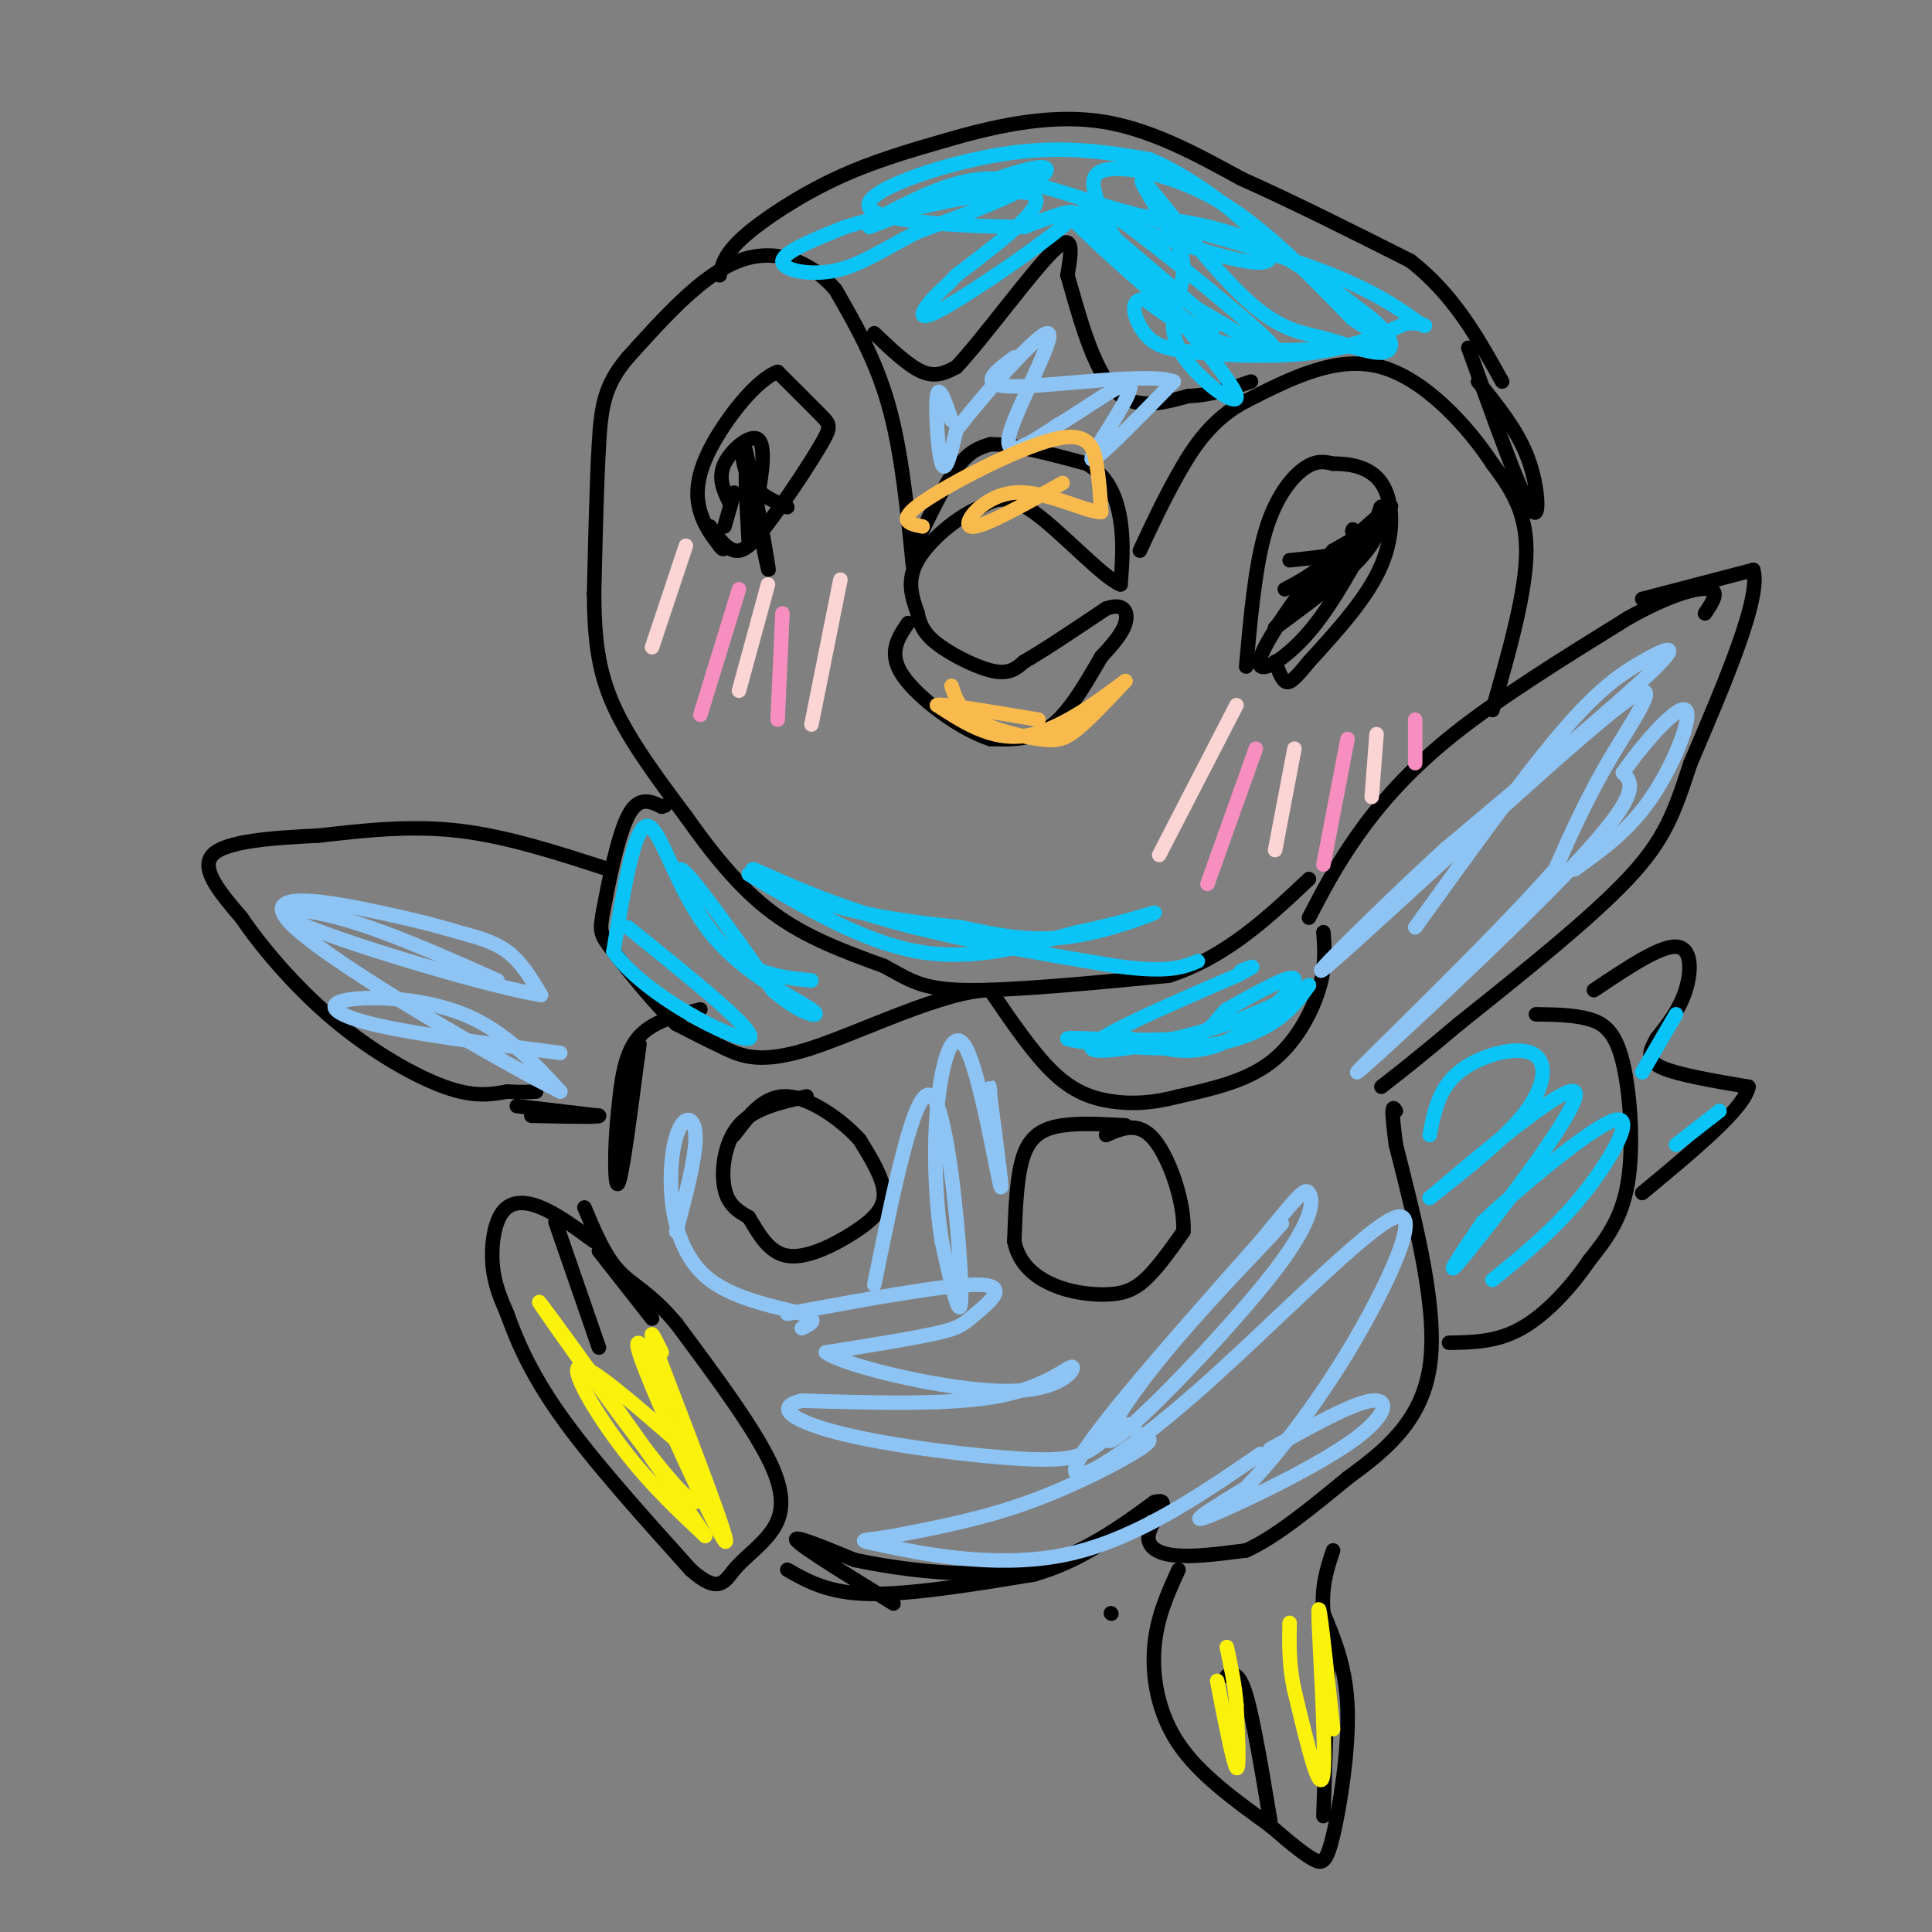 <svg viewBox='0 0 400 400' version='1.1' xmlns='http://www.w3.org/2000/svg' xmlns:xlink='http://www.w3.org/1999/xlink'><rect x="0" y="0" width="400" height="400" fill="#808080" stroke="none"/><g fill='none' stroke='#000000' stroke-width='3' stroke-linecap='round' stroke-linejoin='round'><path d='M189,114c3.167,-6.667 6.333,-13.333 9,-17c2.667,-3.667 4.833,-4.333 7,-5'/><path d='M205,92c4.500,-0.167 12.250,1.917 20,4'/><path d='M225,96c4.667,2.711 6.333,7.489 7,12c0.667,4.511 0.333,8.756 0,13'/><path d='M232,121c-3.511,-1.267 -12.289,-10.933 -18,-15c-5.711,-4.067 -8.356,-2.533 -11,-1'/><path d='M203,105c-4.600,1.800 -10.600,6.800 -13,11c-2.400,4.200 -1.200,7.600 0,11'/><path d='M190,127c0.548,2.964 1.917,4.875 5,7c3.083,2.125 7.881,4.464 11,5c3.119,0.536 4.560,-0.732 6,-2'/><path d='M212,137c3.833,-2.167 10.417,-6.583 17,-11'/><path d='M229,126c3.756,-1.356 4.644,0.756 4,3c-0.644,2.244 -2.822,4.622 -5,7'/><path d='M228,136c-2.422,4.067 -5.978,10.733 -10,14c-4.022,3.267 -8.511,3.133 -13,3'/><path d='M205,153c-6.067,-1.933 -14.733,-8.267 -18,-13c-3.267,-4.733 -1.133,-7.867 1,-11'/><path d='M258,138c0.933,-10.400 1.867,-20.800 4,-28c2.133,-7.200 5.467,-11.200 8,-13c2.533,-1.800 4.267,-1.400 6,-1'/><path d='M276,96c3.012,-0.024 7.542,0.417 10,4c2.458,3.583 2.845,10.310 0,17c-2.845,6.690 -8.923,13.345 -15,20'/><path d='M271,137c-3.356,4.178 -4.244,4.622 -5,4c-0.756,-0.622 -1.378,-2.311 -2,-4'/><path d='M267,116c4.917,-0.500 9.833,-1.000 12,-2c2.167,-1.000 1.583,-2.500 1,-4'/><path d='M280,110c0.167,-0.667 0.083,-0.333 0,0'/><path d='M283,110c0.000,0.000 -7.000,4.000 -7,4'/><path d='M276,114c-4.857,5.595 -13.500,17.583 -15,22c-1.500,4.417 4.143,1.262 9,-4c4.857,-5.262 8.929,-12.631 13,-20'/><path d='M283,112c2.643,-5.024 2.750,-7.583 3,-7c0.250,0.583 0.643,4.310 -3,9c-3.643,4.690 -11.321,10.345 -19,16'/><path d='M264,130c2.733,-3.333 19.067,-19.667 23,-24c3.933,-4.333 -4.533,3.333 -13,11'/><path d='M274,117c-3.500,2.667 -5.750,3.833 -8,5'/><path d='M147,109c1.917,2.667 3.833,5.333 6,5c2.167,-0.333 4.583,-3.667 7,-7'/><path d='M160,107c3.238,-4.226 7.833,-11.292 10,-15c2.167,-3.708 1.905,-4.060 0,-6c-1.905,-1.940 -5.452,-5.470 -9,-9'/><path d='M161,77c-4.393,1.536 -10.875,9.875 -14,16c-3.125,6.125 -2.893,10.036 -2,13c0.893,2.964 2.446,4.982 4,7'/><path d='M149,113c0.833,1.167 0.917,0.583 1,0'/><path d='M163,105c-3.200,-1.400 -6.400,-2.800 -8,-6c-1.600,-3.200 -1.600,-8.200 -1,-7c0.600,1.200 1.800,8.600 3,16'/><path d='M157,108c1.155,5.881 2.542,12.583 2,9c-0.542,-3.583 -3.012,-17.452 -4,-20c-0.988,-2.548 -0.494,6.226 0,15'/><path d='M157,100c-1.000,4.333 -2.000,8.667 -2,9c0.000,0.333 1.000,-3.333 2,-7'/><path d='M157,102c0.738,-3.774 1.583,-9.708 0,-11c-1.583,-1.292 -5.595,2.060 -7,5c-1.405,2.940 -0.202,5.470 1,8'/><path d='M152,102c0.000,0.000 -2.000,7.000 -2,7'/><path d='M189,117c-1.167,-11.750 -2.333,-23.500 -5,-33c-2.667,-9.500 -6.833,-16.750 -11,-24'/><path d='M173,60c-5.133,-5.956 -12.467,-8.844 -20,-6c-7.533,2.844 -15.267,11.422 -23,20'/><path d='M130,74c-4.867,5.733 -5.533,10.067 -6,18c-0.467,7.933 -0.733,19.467 -1,31'/><path d='M123,123c0.067,8.911 0.733,15.689 4,23c3.267,7.311 9.133,15.156 15,23'/><path d='M142,169c5.311,7.533 11.089,14.867 18,20c6.911,5.133 14.956,8.067 23,11'/><path d='M183,200c5.489,2.956 7.711,4.844 17,5c9.289,0.156 25.644,-1.422 42,-3'/><path d='M242,202c11.833,-3.833 20.417,-11.917 29,-20'/><path d='M309,147c3.500,-12.250 7.000,-24.500 7,-33c0.000,-8.500 -3.500,-13.250 -7,-18'/><path d='M309,96c-4.956,-7.556 -13.844,-17.444 -23,-20c-9.156,-2.556 -18.578,2.222 -28,7'/><path d='M258,83c-7.111,3.711 -10.889,9.489 -14,15c-3.111,5.511 -5.556,10.756 -8,16'/><path d='M181,69c3.583,3.417 7.167,6.833 10,8c2.833,1.167 4.917,0.083 7,-1'/><path d='M198,76c5.400,-5.711 15.400,-19.489 20,-24c4.600,-4.511 3.800,0.244 3,5'/><path d='M221,57c1.756,5.800 4.644,17.800 9,23c4.356,5.200 10.178,3.600 16,2'/><path d='M246,82c4.833,-0.167 8.917,-1.583 13,-3'/><path d='M149,57c0.511,-2.222 1.022,-4.444 5,-8c3.978,-3.556 11.422,-8.444 19,-12c7.578,-3.556 15.289,-5.778 23,-8'/><path d='M196,29c9.133,-2.667 20.467,-5.333 31,-4c10.533,1.333 20.267,6.667 30,12'/><path d='M257,37c10.833,4.833 22.917,10.917 35,17'/><path d='M292,54c9.000,7.000 14.000,16.000 19,25'/><path d='M306,79c3.911,4.844 7.822,9.689 10,15c2.178,5.311 2.622,11.089 2,12c-0.622,0.911 -2.311,-3.044 -4,-7'/><path d='M314,99c-2.333,-5.667 -6.167,-16.333 -10,-27'/><path d='M271,190c2.800,-5.378 5.600,-10.756 10,-17c4.400,-6.244 10.400,-13.356 20,-21c9.600,-7.644 22.800,-15.822 36,-24'/><path d='M337,128c9.422,-5.289 14.978,-6.511 17,-6c2.022,0.511 0.511,2.756 -1,5'/><path d='M340,124c0.000,0.000 23.000,-6.000 23,-6'/><path d='M363,118c1.667,5.667 -5.667,22.833 -13,40'/><path d='M350,158c-3.356,10.222 -5.244,15.778 -13,24c-7.756,8.222 -21.378,19.111 -35,30'/><path d='M302,212c-8.500,7.167 -12.250,10.083 -16,13'/><path d='M274,193c0.267,3.556 0.533,7.111 -1,12c-1.533,4.889 -4.867,11.111 -10,15c-5.133,3.889 -12.067,5.444 -19,7'/><path d='M244,227c-5.548,1.464 -9.917,1.625 -14,1c-4.083,-0.625 -7.881,-2.036 -12,-6c-4.119,-3.964 -8.560,-10.482 -13,-17'/><path d='M205,205c-9.429,0.024 -26.500,8.583 -37,12c-10.500,3.417 -14.429,1.690 -18,0c-3.571,-1.690 -6.786,-3.345 -10,-5'/><path d='M140,212c-4.313,-3.922 -10.094,-11.226 -13,-15c-2.906,-3.774 -2.936,-4.016 -2,-9c0.936,-4.984 2.839,-14.710 5,-19c2.161,-4.290 4.581,-3.145 7,-2'/><path d='M137,167c1.167,-0.333 0.583,-0.167 0,0'/><path d='M126,180c-10.500,-3.417 -21.000,-6.833 -31,-8c-10.000,-1.167 -19.500,-0.083 -29,1'/><path d='M66,173c-9.667,0.467 -19.333,1.133 -22,4c-2.667,2.867 1.667,7.933 6,13'/><path d='M50,190c4.012,5.940 11.042,14.292 19,21c7.958,6.708 16.845,11.774 23,14c6.155,2.226 9.577,1.613 13,1'/><path d='M105,226c3.167,0.167 4.583,0.083 6,0'/><path d='M145,209c-5.083,1.250 -10.167,2.500 -13,6c-2.833,3.500 -3.417,9.250 -4,15'/><path d='M128,230c-0.800,6.822 -0.800,16.378 0,15c0.800,-1.378 2.400,-13.689 4,-26'/><path d='M132,219c0.667,-4.500 0.333,-2.750 0,-1'/><path d='M107,229c0.000,0.000 17.000,2.000 17,2'/><path d='M124,231c0.500,0.333 -6.750,0.167 -14,0'/><path d='M123,257c-3.821,-2.804 -7.643,-5.607 -11,-7c-3.357,-1.393 -6.250,-1.375 -8,1c-1.750,2.375 -2.357,7.107 -2,11c0.357,3.893 1.679,6.946 3,10'/><path d='M105,272c1.711,4.800 4.489,11.800 11,21c6.511,9.200 16.756,20.600 27,32'/><path d='M143,325c5.871,5.247 7.048,2.365 9,0c1.952,-2.365 4.679,-4.214 7,-7c2.321,-2.786 4.234,-6.510 1,-14c-3.234,-7.490 -11.617,-18.745 -20,-30'/><path d='M140,274c-5.467,-6.533 -9.133,-7.867 -12,-11c-2.867,-3.133 -4.933,-8.067 -7,-13'/><path d='M115,253c0.000,0.000 9.000,26.000 9,26'/><path d='M124,259c0.000,0.000 11.000,14.000 11,14'/><path d='M163,325c4.250,2.417 8.500,4.833 17,5c8.500,0.167 21.250,-1.917 34,-4'/><path d='M214,326c9.333,-2.667 15.667,-7.333 22,-12'/><path d='M185,332c-9.333,-5.750 -18.667,-11.500 -20,-13c-1.333,-1.500 5.333,1.250 12,4'/><path d='M177,323c8.178,1.689 22.622,3.911 34,2c11.378,-1.911 19.689,-7.956 28,-14'/><path d='M239,311c3.988,-1.119 -0.042,3.083 -1,6c-0.958,2.917 1.155,4.548 5,5c3.845,0.452 9.423,-0.274 15,-1'/><path d='M258,321c6.000,-2.667 13.500,-8.833 21,-15'/><path d='M279,306c7.356,-5.400 15.244,-11.400 17,-23c1.756,-11.600 -2.622,-28.800 -7,-46'/><path d='M289,237c-1.167,-8.833 -0.583,-7.917 0,-7'/><path d='M230,334c0.000,0.000 0.100,0.100 0.1,0.1'/><path d='M244,325c-2.244,4.911 -4.489,9.822 -5,16c-0.511,6.178 0.711,13.622 5,20c4.289,6.378 11.644,11.689 19,17'/><path d='M263,378c4.799,4.167 7.297,6.086 9,7c1.703,0.914 2.612,0.823 4,-5c1.388,-5.823 3.254,-17.378 3,-26c-0.254,-8.622 -2.627,-14.311 -5,-20'/><path d='M274,334c-0.500,-5.500 0.750,-9.250 2,-13'/><path d='M254,347c1.250,-0.500 2.500,-1.000 4,4c1.500,5.000 3.250,15.500 5,26'/><path d='M275,345c0.000,0.000 -1.000,31.000 -1,31'/><path d='M318,210c3.935,0.054 7.869,0.107 11,1c3.131,0.893 5.458,2.625 7,9c1.542,6.375 2.298,17.393 1,25c-1.298,7.607 -4.649,11.804 -8,16'/><path d='M329,261c-3.689,5.467 -8.911,11.133 -14,14c-5.089,2.867 -10.044,2.933 -15,3'/><path d='M330,205c6.822,-4.578 13.644,-9.156 17,-9c3.356,0.156 3.244,5.044 2,9c-1.244,3.956 -3.622,6.978 -6,10'/><path d='M343,215c-1.511,2.711 -2.289,4.489 1,6c3.289,1.511 10.644,2.756 18,4'/><path d='M362,225c-0.667,4.333 -11.333,13.167 -22,22'/><path d='M233,233c-4.644,-0.267 -9.289,-0.533 -13,0c-3.711,0.533 -6.489,1.867 -8,6c-1.511,4.133 -1.756,11.067 -2,18'/><path d='M210,257c0.938,4.686 4.282,7.400 8,9c3.718,1.600 7.809,2.085 11,2c3.191,-0.085 5.483,-0.738 8,-3c2.517,-2.262 5.258,-6.131 8,-10'/><path d='M245,255c0.356,-5.733 -2.756,-15.067 -6,-19c-3.244,-3.933 -6.622,-2.467 -10,-1'/><path d='M167,227c-5.467,1.222 -10.933,2.444 -14,6c-3.067,3.556 -3.733,9.444 -3,13c0.733,3.556 2.867,4.778 5,6'/><path d='M155,252c1.848,2.951 3.970,7.327 8,8c4.030,0.673 9.970,-2.357 14,-5c4.030,-2.643 6.152,-4.898 6,-8c-0.152,-3.102 -2.576,-7.051 -5,-11'/><path d='M178,236c-3.622,-4.067 -10.178,-8.733 -15,-9c-4.822,-0.267 -7.911,3.867 -11,8'/></g>
<g fill='none' stroke='#FBF20B' stroke-width='3' stroke-linecap='round' stroke-linejoin='round'><path d='M142,300c-9.911,-8.667 -19.822,-17.333 -22,-17c-2.178,0.333 3.378,9.667 9,17c5.622,7.333 11.311,12.667 17,18'/><path d='M146,318c-6.381,-9.976 -30.833,-43.917 -34,-48c-3.167,-4.083 14.952,21.690 24,33c9.048,11.310 9.024,8.155 9,5'/><path d='M145,308c0.713,-2.391 -2.005,-10.868 -6,-19c-3.995,-8.132 -9.268,-15.920 -6,-7c3.268,8.920 15.077,34.549 17,37c1.923,2.451 -6.038,-18.274 -14,-39'/><path d='M136,280c-2.167,-6.500 -0.583,-3.250 1,0'/><path d='M252,348c1.667,8.583 3.333,17.167 4,18c0.667,0.833 0.333,-6.083 0,-13'/><path d='M256,353c-0.333,-4.167 -1.167,-8.083 -2,-12'/><path d='M276,358c-1.511,-14.178 -3.022,-28.356 -3,-24c0.022,4.356 1.578,27.244 1,33c-0.578,5.756 -3.289,-5.622 -6,-17'/><path d='M268,350c-1.167,-5.167 -1.083,-9.583 -1,-14'/></g>
<g fill='none' stroke='#8DC4F4' stroke-width='3' stroke-linecap='round' stroke-linejoin='round'><path d='M163,272c16.917,-3.119 33.833,-6.238 40,-6c6.167,0.238 1.583,3.833 -1,6c-2.583,2.167 -3.167,2.905 -8,4c-4.833,1.095 -13.917,2.548 -23,4'/><path d='M171,280c3.864,2.826 25.026,7.892 37,8c11.974,0.108 14.762,-4.740 14,-5c-0.762,-0.260 -5.075,4.069 -15,6c-9.925,1.931 -25.463,1.466 -41,1'/><path d='M166,290c-6.274,1.428 -1.458,4.499 9,7c10.458,2.501 26.557,4.434 36,5c9.443,0.566 12.231,-0.233 15,-2c2.769,-1.767 5.518,-4.501 7,-5c1.482,-0.499 1.696,1.237 3,2c1.304,0.763 3.697,0.551 0,3c-3.697,2.449 -13.485,7.557 -23,11c-9.515,3.443 -18.758,5.222 -28,7'/><path d='M185,318c-6.500,1.167 -8.750,0.583 -2,2c6.750,1.417 22.500,4.833 37,2c14.500,-2.833 27.750,-11.917 41,-21'/><path d='M263,300c8.530,-4.762 17.060,-9.524 21,-10c3.940,-0.476 3.292,3.333 -5,9c-8.292,5.667 -24.226,13.190 -29,15c-4.774,1.810 1.613,-2.095 8,-6'/><path d='M258,308c4.861,-5.090 13.012,-14.814 21,-28c7.988,-13.186 15.811,-29.833 10,-28c-5.811,1.833 -25.257,22.147 -41,36c-15.743,13.853 -27.784,21.244 -25,15c2.784,-6.244 20.392,-26.122 38,-46'/><path d='M261,257c8.044,-9.768 9.156,-11.189 10,-10c0.844,1.189 1.422,4.989 -7,16c-8.422,11.011 -25.844,29.234 -32,34c-6.156,4.766 -1.044,-3.924 6,-13c7.044,-9.076 16.022,-18.538 25,-28'/><path d='M263,256c4.167,-4.667 2.083,-2.333 0,0'/><path d='M181,266c4.311,-21.133 8.622,-42.267 12,-39c3.378,3.267 5.822,30.933 6,40c0.178,9.067 -1.911,-0.467 -4,-10'/><path d='M195,257c-1.091,-6.370 -1.818,-17.295 -1,-27c0.818,-9.705 3.182,-18.190 6,-13c2.818,5.190 6.091,24.054 7,28c0.909,3.946 -0.545,-7.027 -2,-18'/><path d='M205,227c-0.333,-3.167 -0.167,-2.083 0,-1'/><path d='M166,275c1.901,-0.909 3.802,-1.819 0,-3c-3.802,-1.181 -13.306,-2.634 -19,-7c-5.694,-4.366 -7.578,-11.644 -8,-18c-0.422,-6.356 0.617,-11.788 2,-14c1.383,-2.212 3.109,-1.203 3,3c-0.109,4.203 -2.055,11.602 -4,19'/><path d='M293,192c11.071,-15.369 22.143,-30.738 30,-40c7.857,-9.262 12.500,-12.417 17,-15c4.500,-2.583 8.857,-4.595 2,2c-6.857,6.595 -24.929,21.798 -43,37'/><path d='M299,176c-15.262,14.075 -31.915,30.762 -23,23c8.915,-7.762 43.400,-39.974 57,-51c13.600,-11.026 6.314,-0.864 1,8c-5.314,8.864 -8.657,16.432 -12,24'/><path d='M322,180c-13.690,15.548 -41.917,42.417 -41,42c0.917,-0.417 30.976,-28.119 45,-43c14.024,-14.881 12.012,-16.940 10,-19'/><path d='M336,160c4.714,-6.774 11.500,-14.208 13,-13c1.500,1.208 -2.286,11.060 -7,18c-4.714,6.940 -10.357,10.970 -16,15'/><path d='M116,218c-15.321,-1.976 -30.643,-3.952 -39,-6c-8.357,-2.048 -9.750,-4.167 -5,-5c4.750,-0.833 15.643,-0.381 24,3c8.357,3.381 14.179,9.690 20,16'/><path d='M116,226c-10.232,-4.988 -45.814,-25.458 -55,-34c-9.186,-8.542 8.022,-5.156 18,-3c9.978,2.156 12.725,3.080 16,4c3.275,0.920 7.079,1.834 10,4c2.921,2.166 4.961,5.583 7,9'/><path d='M112,206c-9.738,-1.500 -37.583,-9.750 -48,-14c-10.417,-4.250 -3.405,-4.500 6,-2c9.405,2.500 21.202,7.750 33,13'/><path d='M197,87c-1.311,-3.822 -2.622,-7.644 -3,-5c-0.378,2.644 0.178,11.756 1,14c0.822,2.244 1.911,-2.378 3,-7'/><path d='M198,89c5.357,-6.881 17.250,-20.583 19,-20c1.750,0.583 -6.643,15.452 -8,21c-1.357,5.548 4.321,1.774 10,-2'/><path d='M219,88c5.619,-3.202 14.667,-10.208 15,-8c0.333,2.208 -8.048,13.631 -8,15c0.048,1.369 8.524,-7.315 17,-16'/><path d='M243,79c-4.689,-2.000 -24.911,1.000 -33,1c-8.089,0.000 -4.044,-3.000 0,-6'/></g>
<g fill='none' stroke='#F8BA4D' stroke-width='3' stroke-linecap='round' stroke-linejoin='round'><path d='M191,109c-2.792,-0.554 -5.583,-1.107 0,-5c5.583,-3.893 19.542,-11.125 27,-13c7.458,-1.875 8.417,1.607 9,5c0.583,3.393 0.792,6.696 1,10'/><path d='M228,106c-3.155,0.119 -11.542,-4.583 -18,-4c-6.458,0.583 -10.988,6.452 -9,7c1.988,0.548 10.494,-4.226 19,-9'/><path d='M197,142c0.821,2.506 1.643,5.012 5,7c3.357,1.988 9.250,3.458 13,4c3.750,0.542 5.357,0.155 8,-2c2.643,-2.155 6.321,-6.077 10,-10'/><path d='M233,141c-1.778,1.156 -11.222,9.044 -19,11c-7.778,1.956 -13.889,-2.022 -20,-6'/><path d='M194,146c0.167,-0.500 10.583,1.250 21,3'/></g>
<g fill='none' stroke='#0BC4F7' stroke-width='3' stroke-linecap='round' stroke-linejoin='round'><path d='M296,235c0.929,-4.792 1.857,-9.583 6,-13c4.143,-3.417 11.500,-5.458 15,-4c3.500,1.458 3.143,6.417 -1,12c-4.143,5.583 -12.071,11.792 -20,18'/><path d='M296,248c5.036,-4.226 27.625,-23.792 30,-22c2.375,1.792 -15.464,24.940 -22,33c-6.536,8.060 -1.768,1.030 3,-6'/><path d='M307,253c6.702,-6.357 21.958,-19.250 27,-21c5.042,-1.750 -0.131,7.643 -6,15c-5.869,7.357 -12.435,12.679 -19,18'/><path d='M347,237c0.000,0.000 9.000,-7.000 9,-7'/><path d='M340,222c0.000,0.000 7.000,-12.000 7,-12'/><path d='M234,215c6.044,2.000 12.089,4.000 19,1c6.911,-3.000 14.689,-11.000 15,-13c0.311,-2.000 -6.844,2.000 -14,6'/><path d='M254,209c-2.756,2.334 -2.647,5.170 -10,6c-7.353,0.830 -22.167,-0.344 -23,0c-0.833,0.344 12.314,2.208 22,2c9.686,-0.208 15.910,-2.488 20,-5c4.090,-2.512 6.045,-5.256 8,-8'/><path d='M271,204c-0.583,0.095 -6.042,4.333 -17,8c-10.958,3.667 -27.417,6.762 -28,5c-0.583,-1.762 14.708,-8.381 30,-15'/><path d='M256,202c5.167,-2.667 3.083,-1.833 1,-1'/><path d='M168,203c-6.178,-0.622 -12.356,-1.244 -18,-7c-5.644,-5.756 -10.756,-16.644 -9,-16c1.756,0.644 10.378,12.822 19,25'/><path d='M160,205c5.839,5.309 10.936,6.083 8,4c-2.936,-2.083 -13.906,-7.022 -21,-16c-7.094,-8.978 -10.313,-21.994 -13,-22c-2.687,-0.006 -4.844,12.997 -7,26'/><path d='M127,197c6.244,9.067 25.356,18.733 28,18c2.644,-0.733 -11.178,-11.867 -25,-23'/><path d='M155,181c11.833,7.000 23.667,14.000 35,16c11.333,2.000 22.167,-1.000 33,-4'/><path d='M223,193c9.536,-1.845 16.875,-4.458 16,-4c-0.875,0.458 -9.964,3.988 -18,5c-8.036,1.012 -15.018,-0.494 -22,-2'/><path d='M199,192c-8.577,-0.890 -19.021,-2.115 -28,-5c-8.979,-2.885 -16.494,-7.431 -15,-7c1.494,0.431 11.998,5.837 26,10c14.002,4.163 31.501,7.081 49,10'/><path d='M231,200c11.000,1.500 14.000,0.250 17,-1'/><path d='M180,47c13.556,-5.311 27.111,-10.622 33,-12c5.889,-1.378 4.111,1.178 -1,4c-5.111,2.822 -13.556,5.911 -22,9'/><path d='M190,48c-6.440,3.238 -11.542,6.833 -17,8c-5.458,1.167 -11.274,-0.095 -11,-2c0.274,-1.905 6.637,-4.452 13,-7'/><path d='M175,47c11.133,-3.400 32.467,-8.400 38,-7c5.533,1.400 -4.733,9.200 -15,17'/><path d='M198,57c-3.131,3.351 -3.458,3.228 -5,5c-1.542,1.772 -4.300,5.439 2,2c6.300,-3.439 21.657,-13.982 26,-18c4.343,-4.018 -2.329,-1.509 -9,1'/><path d='M212,47c-9.869,-0.083 -30.042,-0.792 -32,-4c-1.958,-3.208 14.298,-8.917 27,-11c12.702,-2.083 21.851,-0.542 31,1'/><path d='M238,33c11.533,4.822 24.867,16.378 25,20c0.133,3.622 -12.933,-0.689 -26,-5'/><path d='M237,48c-6.607,-2.512 -10.125,-6.292 -3,-1c7.125,5.292 24.893,19.655 29,24c4.107,4.345 -5.446,-1.327 -15,-7'/><path d='M248,64c-9.429,-6.548 -25.500,-19.417 -26,-19c-0.500,0.417 14.571,14.119 22,20c7.429,5.881 7.214,3.940 7,2'/><path d='M251,67c-3.903,-4.013 -17.159,-15.045 -23,-20c-5.841,-4.955 -4.265,-3.834 2,-3c6.265,0.834 17.219,1.381 27,5c9.781,3.619 18.391,10.309 27,17'/><path d='M284,66c5.185,4.370 4.649,6.795 2,7c-2.649,0.205 -7.411,-1.811 -12,-3c-4.589,-1.189 -9.005,-1.551 -16,-8c-6.995,-6.449 -16.570,-18.985 -20,-23c-3.430,-4.015 -0.715,0.493 2,5'/><path d='M240,44c1.764,2.770 5.174,7.196 5,12c-0.174,4.804 -3.931,9.986 -1,16c2.931,6.014 12.552,12.861 12,10c-0.552,-2.861 -11.276,-15.431 -22,-28'/><path d='M234,54c-4.890,-6.877 -6.115,-10.070 -7,-13c-0.885,-2.930 -1.431,-5.596 3,-6c4.431,-0.404 13.837,1.456 23,7c9.163,5.544 18.081,14.772 27,24'/><path d='M280,66c6.667,4.667 9.833,4.333 5,5c-4.833,0.667 -17.667,2.333 -27,1c-9.333,-1.333 -15.167,-5.667 -21,-10'/><path d='M237,62c-3.593,-0.185 -2.077,4.352 0,7c2.077,2.648 4.713,3.405 11,4c6.287,0.595 16.225,1.027 24,0c7.775,-1.027 13.388,-3.514 19,-6'/><path d='M291,67c4.143,-0.500 5.000,1.250 3,0c-2.000,-1.250 -6.857,-5.500 -18,-10c-11.143,-4.500 -28.571,-9.250 -46,-14'/><path d='M230,43c-12.044,-3.822 -19.156,-6.378 -26,-6c-6.844,0.378 -13.422,3.689 -20,7'/></g>
<g fill='none' stroke='#FBD4D4' stroke-width='3' stroke-linecap='round' stroke-linejoin='round'><path d='M256,146c0.000,0.000 -16.000,31.000 -16,31'/><path d='M268,155c0.000,0.000 -4.000,21.000 -4,21'/><path d='M285,152c0.000,0.000 -1.000,13.000 -1,13'/><path d='M174,120c0.000,0.000 -6.000,30.000 -6,30'/><path d='M159,121c0.000,0.000 -6.000,22.000 -6,22'/><path d='M142,113c0.000,0.000 -7.000,21.000 -7,21'/></g>
<g fill='none' stroke='#F68FBF' stroke-width='3' stroke-linecap='round' stroke-linejoin='round'><path d='M260,155c0.000,0.000 -10.000,28.000 -10,28'/><path d='M279,153c0.000,0.000 -5.000,26.000 -5,26'/><path d='M293,149c0.000,0.000 0.000,9.000 0,9'/><path d='M162,127c0.000,0.000 -1.000,22.000 -1,22'/><path d='M153,122c0.000,0.000 -8.000,26.000 -8,26'/></g>
</svg>